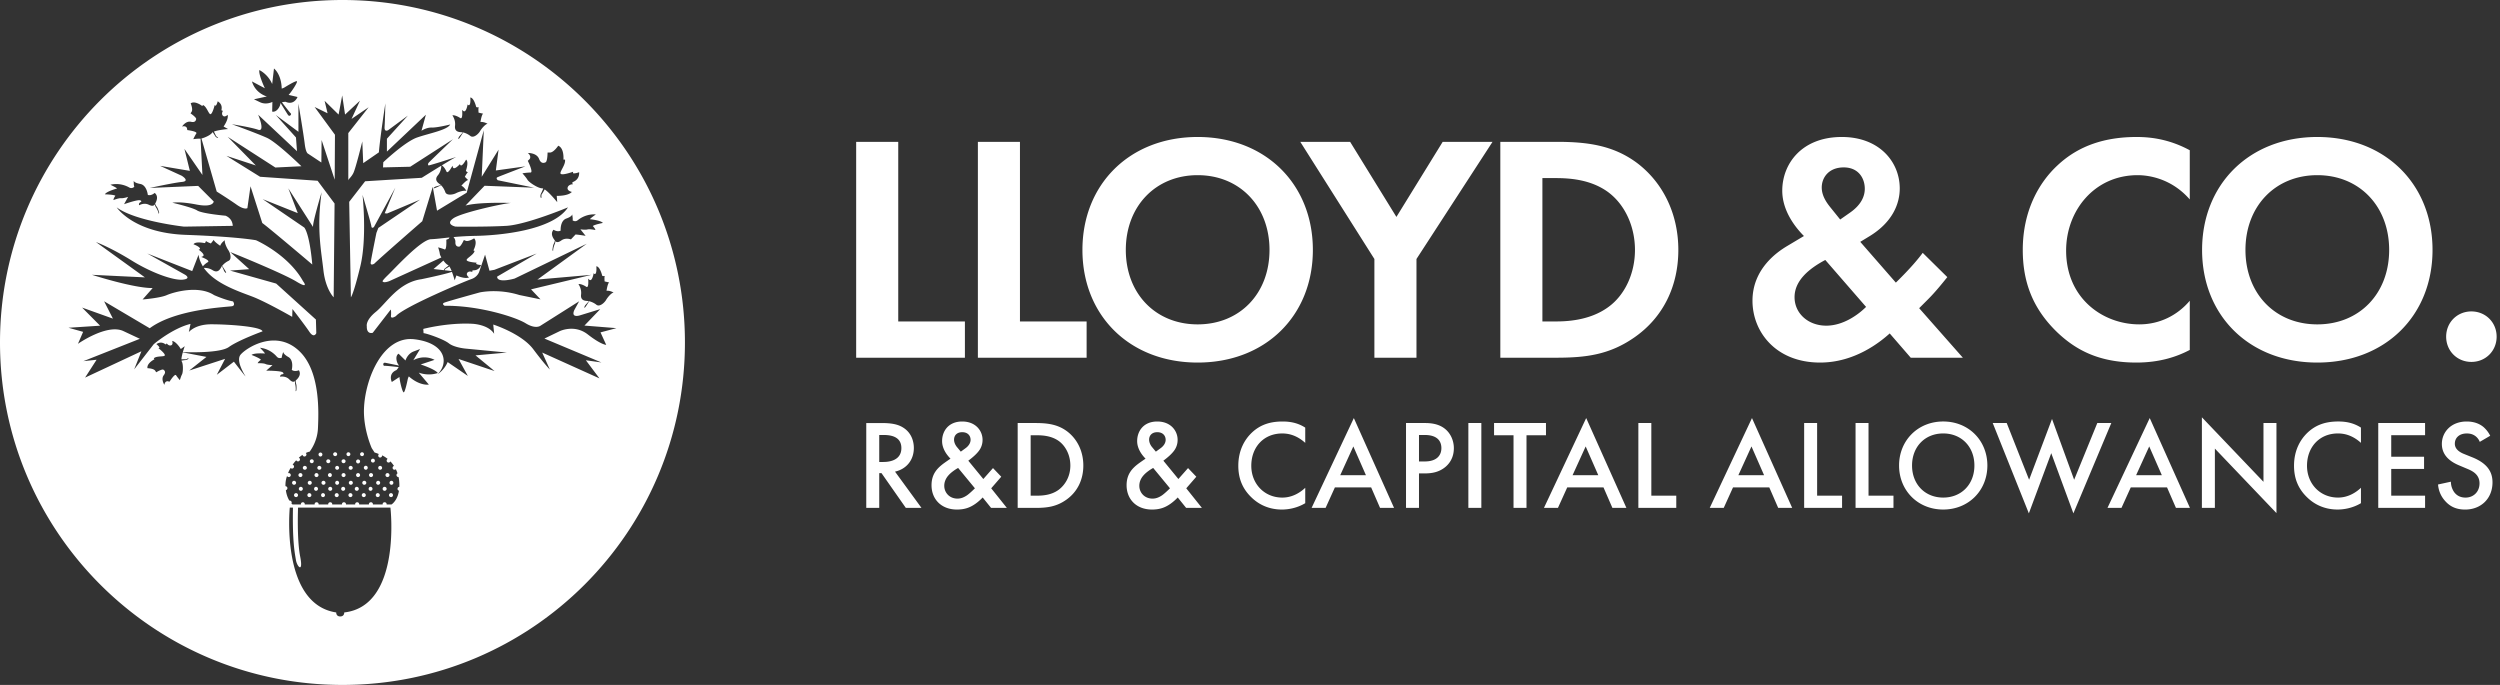 <svg xmlns="http://www.w3.org/2000/svg" fill="#fff" height="160" width="584" viewBox="0 0 584 160">
  <rect x="0" y="0" width="584" height="160" fill="#333333" stroke="none"/>
  <path d="M209.829 33.134v41.958h15.573v8.47H200V33.134h9.829Zm28.433 0v41.958h15.573v8.47h-25.402V33.134h9.829Zm68.423 25.25c0 15.348-11.036 26.311-26.913 26.311s-26.915-10.963-26.915-26.311c0-15.346 11.038-26.384 26.915-26.384 15.877 0 26.913 11.038 26.913 26.384Zm-10.129 0c0-10.204-6.956-17.464-16.784-17.464-9.827 0-16.783 7.26-16.783 17.464 0 10.208 6.956 17.39 16.783 17.39 9.828 0 16.784-7.182 16.784-17.39Zm24.502 2.118-17.311-27.368h11.643l10.811 17.539 10.812-17.539h11.641l-17.766 27.368v23.06h-9.83v-23.06Zm42.574-27.368c7.031 0 13.154.757 18.748 4.914 6.124 4.612 9.678 11.945 9.678 20.336 0 8.392-3.476 15.651-10.13 20.338-5.899 4.158-11.416 4.84-18.448 4.84h-13.004V33.134h13.156Zm-3.327 41.958h3.024c2.494 0 7.938-.15 12.323-3.326 4.007-2.871 6.276-8.014 6.276-13.382 0-5.29-2.193-10.432-6.2-13.455-4.083-3.024-9.072-3.327-12.399-3.327h-3.024v33.49Zm94.588-10.357c-3.024 3.78-4.007 4.689-5.444 6.124l-1.134 1.134 10.207 11.569h-12.173l-4.914-5.672c-2.344 2.118-8.241 6.805-16.253 6.805-10.36 0-15.802-7.183-15.802-14.44 0-7.484 5.823-11.416 8.089-12.776l3.931-2.345c-1.738-1.74-5.064-5.67-5.064-10.584 0-6.274 4.535-12.55 13.91-12.55 8.77 0 13.534 5.821 13.534 12.02 0 3.629-1.739 7.939-7.109 11.19l-2.115 1.286 8.315 9.526c3.402-3.327 5.217-5.52 6.276-6.957l5.746 5.67Zm-28.504-4.006c-3.855 2.042-7.181 4.839-7.181 8.695 0 3.779 3.175 6.651 7.41 6.651 4.082 0 7.635-2.721 9.297-4.384l-9.526-10.962Zm3.478-9.45 2.27-1.588c2.722-1.89 3.477-3.932 3.477-5.595 0-2.494-1.511-4.99-4.914-4.99-3.553 0-5.142 2.42-5.142 4.688 0 1.889 1.06 3.477 2.116 4.762l2.193 2.723Zm81.662 30.467c-3.024 1.588-7.032 2.949-12.476 2.949-8.845 0-14.213-3.024-18.446-7.032-5.82-5.594-8.089-11.869-8.089-19.279 0-9.147 3.778-15.724 8.089-19.731C485.672 33.891 491.946 32 499.129 32c3.553 0 7.788.604 12.4 3.099v11.493c-4.612-5.293-10.358-5.672-12.173-5.672-10.129 0-16.71 8.317-16.71 17.616 0 11.189 8.619 17.238 17.089 17.238 4.686 0 8.845-2.042 11.794-5.519v11.491Zm56.708-23.362c0 15.348-11.04 26.311-26.916 26.311-15.876 0-26.914-10.963-26.914-26.311 0-15.346 11.038-26.384 26.914-26.384 15.876 0 26.916 11.038 26.916 26.384Zm-10.131 0c0-10.204-6.956-17.464-16.785-17.464s-16.783 7.26-16.783 17.464c0 10.208 6.954 17.39 16.783 17.39s16.785-7.182 16.785-17.39Zm19.21 14.364c3.327 0 5.896 2.572 5.896 5.899s-2.569 5.896-5.896 5.896c-3.326 0-5.896-2.569-5.896-5.896s2.57-5.899 5.896-5.899ZM79.999 0c44.183 0 80.002 35.818 80.002 79.999 0 44.183-35.819 80.001-80.002 80.001C35.817 160 0 124.182 0 79.999 0 35.818 35.817 0 79.999 0Zm-7.684 105.529c-.091 0-.152 0-.212.03-.212.06-.454.15-.666.27.091.089.152.21.152.33 0 .27-.211.481-.484.481a.425.425 0 0 1-.424-.39c-.303.179-.575.42-.877.659.151.09.272.241.272.421 0 .24-.212.45-.454.45a.44.44 0 0 1-.423-.27c-.303.33-.576.66-.849 1.05.182.031.334.211.334.421a.47.47 0 0 1-.455.48.435.435 0 0 1-.332-.149c-.242.39-.454.78-.605 1.23.06-.03.121-.03.181-.03a.47.47 0 0 1 .454.479.465.465 0 0 1-.454.452.481.481 0 0 1-.423-.241 6.255 6.255 0 0 0-.363 2.372.47.47 0 0 1 .453.48.477.477 0 0 1-.363.45c.151 1.111.484 1.891.818 2.431h.06c.272 0 .483.211.483.451 0 .09-.029.15-.059.21.15.18.242.24.242.24h1.967v-.06c0-.27.212-.45.453-.45.273 0 .455.18.455.45v.06h2.3v-.06c0-.27.212-.45.453-.45.272 0 .484.18.484.45v.06h2.239v-.06c0-.27.212-.45.484-.45.243 0 .454.18.454.45v.06h2.27v-.06c0-.27.212-.45.454-.45.272 0 .484.18.484.45v.06h2.149v-.06c0-.27.212-.45.483-.45.244 0 .454.18.454.45v.06h2.271v-.06c0-.27.212-.45.483-.45.242 0 .455.18.455.45v.06h2.269v-.06c0-.27.211-.45.454-.45.271 0 .483.18.483.45v.06h1.151s1.392-.871 1.724-3.212c-.181-.03-.332-.21-.332-.421 0-.269.181-.449.423-.48.029-.479 0-.99-.061-1.56-.03-.24-.059-.481-.122-.72h-.028a.465.465 0 0 1-.455-.452c0-.179.091-.329.243-.419a7.198 7.198 0 0 0-.393-.961.472.472 0 0 1-.304.12c-.274 0-.453-.18-.453-.449 0-.21.121-.391.333-.422a7.453 7.453 0 0 0-.849-1.08.453.453 0 0 1-.422.27.444.444 0 0 1-.455-.45c0-.149.091-.329.244-.39a6.411 6.411 0 0 0-1.302-.84v.03a.47.47 0 0 1-.455.48c-.272 0-.453-.21-.453-.48 0-.12.06-.241.151-.331a6.483 6.483 0 0 0-.999-.36l-.666-1.021s-1.967-4.321-1.816-9.155c.242-7.114 4.449-17.23 11.861-16.269 7.384.93 7.96 5.613 5.327 8.165.333-.21 1.634-1.141 2.36-2.852l4.721 3.242-2.178-3.963 8.411 2.822-4.448-3.662 7.323-.66-9.713-.931s-2.603-.241-3.843-1.231c-1.271-.99-5.145-2.311-5.901-2.371l-.061-.991s5.66-1.5 11.438-1.2c0 0 3.723.121 5.115 2.341l-.213-2.162s6.598 2.101 9.351 5.764c2.723 3.632 3.873 4.743 3.873 4.743l-1.785-3.962 13.375 6.033-3.177-4.232 3.631.51-13.315-5.583 3.541-1.711s3.449-1.711 6.596.749c3.087 2.403 4.237 2.432 4.298 2.432l-1.331-2.912 3.722-.99-7.475-.6 3.69-3.842-4.689 1.44s-2.239.781-1.362-1.23l1.12-2.041-9.018 5.702s-1.088.901-3.48-.57c-2.39-1.471-10.953-4.172-18.911-4.082 0 0-.848-.45-.031-.75.816-.331 8.23-2.372 8.23-2.372s4.207-.96 9.23.6l4.962 1.021-2.209-2.341 14.132-3.392-12.406 1.08-.273.061 11.559-8.404-16.854 8.134s-4.085 1.2-4.085-.451l9.259-5.402-9.895 3.812-1.149.209-1.03-3.751-1.391 4.051s-.394 1.202-1.876 1.682c-1.513.51-15.706 6.483-17.552 8.614 0 0-1.362.931-1.149-.209 0 0 .06-.931-.061-1.321l-4.206 5.432s-1.453.511-1.392-1.53c0 0-.364-1.351 2.117-3.362 2.481-2.012 5.237-6.875 10.653-7.624 0 0 5.642-1.162 7.112-1.724.365.958.643 1.988.643 1.988l.405-1.141s1.952.916 2.951.458c0 0-.738-.514-.45-1.017.287-.5 1.028-.376 1.228-.221 0 0-.117-.414.182-.418.299 0 1.347.028 1.842-1.236 0 0-.943-.049-1.158-.308l.137-.236s-2.035-.125-2.315-.545c-.28-.417 1.585-1.186 1.834-2.195l-.28-.124s1.064-1.906.163-2.825c0 0-1.335.877-2.013.551l-.378-.165s-.598 1.333-1.025 1.543c0 0-1.024.221-.956-1.062.024-.479-.179-.864-.443-1.161a68.272 68.272 0 0 1 5.139-.278c5.235-.089 18.035-1.171 21.606-6.663 0 0-9.623 4.021-14.374 4.321-4.752.271-11.892.181-11.892.181s-2.481-.511-.545-1.921c1.936-1.381 12.256-3.602 13.496-3.602-.544-.031-7.505-.24-10.621.601l4.448-4.624 11.589.45-8.502-1.74s-.575-.511-.031-.721c.515-.239 6.476-2.521 6.476-2.521l-6.899.96.635-4.862-3.933 6.333.484-10.866-3.995 14.589-6.93 4.202-.998-5.553-2.451 8.014s-9.774 8.496-11.227 9.936c0 0-.937.57-.816-.331.121-.93 1.331-6.873 1.331-6.873l.454-1.171 9.743-6.604-7.716 3.242-.544-.061 2.481-5.973-4.993 9.186s-.544.51-.605-.21c-.091-.69-2.058-7.295-2.058-7.295s1.09 10.026-.514 16.66c-1.604 6.633-2.209 7.264-2.209 7.264l-.394-22.302 3.722-4.803 13.224-.81s2.372-1.49 4.566-2.83c.002.344-.058 1.359-.8 2.249-.905 1.088-.004 1.744.441 2.056.084.061.171.132.261.213-.222.068-.96.286-1.16.335-.235.061-.511.315-.511.315s-.182.222.26.068c.406-.142 1.249-.567 1.464-.66.371.363.752.934.981 1.598.298.858 1.803.62 2.511.251.708-.371 1.992-.724 2.417-.514 0 0-.431-.882-1.173-1.235 0 0 1.23-1.41 1.593-1.294l-.783-.788s.53-1.005.734-1.05c0 0-.549-.2-.469-.414.079-.214.685-2.07.021-2.547 0 0-.725 1.403-1.201 1.366 0 0-.319-.143-.16-.395 0 0-1.425 1.634-1.721.807l-.095-.351s-1.078 2.086-1.402 1.354c-.291-.658-.747-1.257-1.098-1.431 1.513-.922 2.92-1.76 3.373-1.965-.575.178-5.326 1.74-6.445 1.979 0 0-.363-.239.091-.72.423-.45 5.023-4.862 5.598-5.403l-9.986 6.423-6.354.152.06-1.202s5.053-4.803 7.928-5.793c2.875-.99 6.99-1.711 7.716-3.031 0 0-3.116.779-4.357.72-1.242-.03-2.36.749-2.36.749l1.028-3.751-9.107 8.615v-3.002l4.9-5.403-4.598 3.392s-.938.6-.847-.75c.09-1.322.18-5.494.18-5.494s-1.239 8.015-1.512 11.437l-3.661 2.522-.212-5.073s-1.543 6.303-2.088 7.384c-.544 1.08-1.181 1.38-1.181 1.771V31.087l4.751-6.034-3.994 2.731 1.968-4.262-3.482 3.242-.665-4.473-.846 4.473-3.269-3.213.696 2.912-3.025-1.47 4.75 6.483-.06 10.507-3.057-9.275-.06 5.251-3.118-2.07s-.484-.09-.755-2.192c-.243-2.131-1.482-9.484-1.482-9.484v6.574l-5.296-3.934 4.719 5.254.242 3.211-9.077-8.524s1.754 4.082 0 3.512c-1.726-.601-6.144-1.291-6.144-1.291s5.811 2.102 8.201 3.182c2.361 1.08 8.05 6.634 8.05 6.634l-6.083.3-11.136-7.174 6.567 6.693-6.869-2.25 7.867 4.892 13.437.93 3.963 5.314-.211 21.912s-1.876-1.831-2.391-6.273c-.484-4.473-1.635-9.636-.424-18.28 0 0-2.178 7.263-1.998 8.134l-5.779-9.035 2.209 5.793-8.201-3.272 9.715 6.634s1.21 1.171 1.876 8.645c0 0-10.259-8.704-11.682-9.696l-2.753-8.585-.726 5.103s-.636.481-2.391-.721c-1.725-1.229-4.78-3.152-4.78-3.152L47.055 32.35c.774-.17 2.133-.804 2.478-1.322a.513.513 0 0 1 .159-.143s.355.506.537.841c.178.329.556.532.707.468.148-.067-.462-.292-.522-.517-.052-.185-.34-.739-.446-.931 1.013-.416 3.299-.604 3.299-.604l-1.037-.581s1.221-1.704.949-2.732c0 0-.625.611-1.059.251-.439-.357-.189-1.042-.008-1.204 0 0-.419.037-.37-.248.049-.285.257-1.279-.886-1.966 0 0-.208.889-.495 1.05l-.208-.168s-.469 1.913-.923 2.112c-.45.195-.873-1.714-1.812-2.124l-.166.245s-1.664-1.34-2.708-.639c0 0 .62 1.427.188 2.011l-.222.334s1.183.8 1.315 1.238c0 0 .042 1.018-1.191.732-1.237-.285-2.107 1.115-2.107 1.115s.813-.308 1.136.33l.098.488s2.432.304 2.102.791c-.328.492-.714 1.333-.714 1.333s.954-.147 1.535-.113c.045.003.109-.008.167-.014l.437 8.488-4.206-6.092 1.272 5.133-6.961-1.172 5.054 2.312s2.027 1.231.091 1.441c-1.937.18-7.536 1.411-7.536 1.411l11.287-.481 3.632 3.633s0 1.5-4.025.719c-3.994-.78-5.629-.419-5.629-.419s4.631 1.081 5.781 1.801c1.15.75 6.627 1.23 6.627 1.23s1.634.54 1.694 2.371l-11.378.181s-11.408-1.261-15.734-4.502c.453.66 4.568 6.003 16.127 6.424 12.347.45 16.432 1.261 16.432 1.261s7.505 3.301 10.985 9.574c0 0 1.634 2.041-1.635.03-3.206-1.922-14.646-6.574-15.372-6.843l4.419 3.991-4.478.331 10.773 3.032 9.289 8.404.091 3.182s-.515 1.291-1.604-.301c-1.06-1.59-3.965-5.342-3.965-5.342l-.06 1.831s-5.386-3.093-8.746-4.503c-2.712-1.125-9.139-2.949-11.901-6.931.473-.017 1.28.044 2.057.539 1.199.757 1.747-.207 2.004-.683.05-.089.11-.183.182-.282.094.21.405.908.477 1.104.087.225.375.465.375.465s.241.15.034-.267c-.19-.374-.716-1.154-.837-1.361a4.394 4.394 0 0 1 1.487-1.16c.822-.394.401-1.849-.054-2.503-.452-.648-.959-1.872-.801-2.315 0 0-.836.53-1.096 1.302 0 0-1.559-1.039-1.488-1.414l-.696.867s-1.07-.398-1.139-.597c0 0-.135.563-.354.511-.224-.049-2.157-.425-2.557.284 0 0 1.495.548 1.512 1.021 0 0-.101.315-.358.21.162.117 1.747 1.224.998 1.591l-.341.14s2.216.806 1.524 1.215c-.473.279-.903.649-1.146.974-.504-.814-.873-1.705-1.015-2.705l-1.482 3.811-10.501-4.111 8.866 4.982s1.544.931-.634 1.141c-2.21.18-7.324-1.622-12.105-4.623-4.448-2.731-7.626-3.993-8.11-4.172l11.439 8.254-12.376-.6s9.774 3.152 14.191 3.092l-2.359 2.671s4.115-.33 5.657-1.02c1.574-.69 7.414-2.372 11.046 0 0 0 2.632 1.171 4.418 1.471 0 0 .636.871-.151 1.11-.788.21-13.073.541-19.306 5.163L24.32 70.379l2.059 4.052-7.202-2.582 4.206 4.232-7.384.481 3.419.96-1.209 2.793s6.807-4.773 10.621-2.973l3.844 1.801-13.194 5.224 3.086-.331-2.693 4.173 13.163-6.154-1.694 4.233 4.569-5.883s4.327-3.693 8.593-4.743l-.393 1.921s1.392-1.83 5.265-1.83c3.873 0 11.68.509 11.953 1.65 0 0-5.598 2.041-7.868 3.662-1.975 1.411-8.963 1.253-10.745 1.187.21-.741.44-1.38.44-1.38l-.92.659s-1.009-1.722-2.016-1.898c0 0 .288.784-.2 1.016-.484.233-.988-.25-1.06-.472 0 0-.129.378-.358.222-.231-.155-1.022-.728-2.074-.013 0 0 .696.53.723.841l-.23.109s1.494 1.164 1.486 1.633c-.007.466-1.846.075-2.576.724l.148.236s-1.831.908-1.631 2.083c0 0 1.494.03 1.839.634l.203.322s1.166-.705 1.604-.645c0 0 .908.371.167 1.321-.738.949.144 2.254.144 2.254s.053-.826.738-.847l.464.108s1.23-1.977 1.528-1.5c.299.476.882 1.144.882 1.144s.25-.882.51-1.369c.257-.493.302-2.402-.071-2.998a.499.499 0 0 1-.065-.191s.587-.106.949-.132c.36-.023.685-.266.689-.424.003-.154-.435.281-.658.247-.181-.03-.783 0-.991.016.015-.443.159-1.066.318-1.639l5.529 1.063-4.026 3.182 8.383-2.732-1.938 3.722 3.995-3.061s2.543 3.302 2.693 3.423c.152.118-2.42-3.543-1.118-5.074 1.301-1.561 8.351-6.184 13.889-.631 4.751 4.743 4.327 14.229 4.175 17.71-.089 3.002-1.573 5.104-1.965 5.614Zm.061 6.784a.47.47 0 0 1 .453.48.464.464 0 0 1-.453.451c-.273 0-.485-.21-.485-.451 0-.269.212-.48.485-.48Zm14.737-5.163c.272 0 .453.21.453.45 0 .27-.181.45-.453.45a.444.444 0 0 1-.455-.45c0-.24.212-.45.455-.45Zm-2.119 8.044c.243 0 .455.211.455.481 0 .24-.212.449-.455.449-.272 0-.484-.209-.484-.449 0-.27.212-.481.484-.481Zm.455-6.393c.271 0 .453.21.453.449 0 .271-.182.481-.453.481a.47.47 0 0 1-.455-.481c0-.239.211-.449.455-.449Zm-.364 3.512c.273 0 .485.211.485.48 0 .241-.212.451-.485.451a.464.464 0 0 1-.454-.451.47.47 0 0 1 .454-.48Zm-.061-6.214c0 .24-.181.451-.453.451a.465.465 0 0 1-.455-.451c0-.24.212-.45.455-.45.272 0 .453.21.453.45Zm-7.868 7.624a.47.47 0 0 1 .454.48.463.463 0 0 1-.454.452c-.272 0-.484-.21-.484-.452 0-.269.212-.48.484-.48Zm-4.327-6.423c.273 0 .455.18.455.451a.444.444 0 0 1-.455.449.463.463 0 0 1-.453-.449c0-.271.212-.451.453-.451Zm-2.541 6.423a.47.47 0 0 1 .453.48.464.464 0 0 1-.453.452c-.273 0-.484-.21-.484-.452 0-.269.211-.48.484-.48Zm3.54 0a.47.47 0 0 1 .454.48.464.464 0 0 1-.454.452.443.443 0 0 1-.453-.452c0-.269.18-.48.453-.48Zm9.804-3.211c.272 0 .484.21.484.479 0 .241-.212.452-.484.452a.464.464 0 0 1-.453-.452.47.47 0 0 1 .453-.479Zm4.721 2.732c-.272 0-.484-.21-.484-.451 0-.269.212-.48.484-.48a.47.47 0 0 1 .453.48.463.463 0 0 1-.453.451Zm.453-3.513c-.272 0-.453-.18-.453-.449 0-.242.181-.451.453-.451.243 0 .455.209.455.451a.444.444 0 0 1-.455.449Zm-8.532.781a.47.47 0 0 1 .453.479.464.464 0 0 1-.453.452c-.273 0-.485-.211-.485-.452 0-.269.212-.479.485-.479Zm-1.514-1.681c.244 0 .454.209.454.451 0 .269-.21.449-.454.449-.271 0-.454-.18-.454-.449 0-.242.183-.451.454-.451Zm1.393 4.892c.271 0 .483.211.483.48 0 .242-.212.452-.483.452a.463.463 0 0 1-.454-.452.47.47 0 0 1 .454-.48Zm-1.393-1.41a.47.47 0 0 1 .454.48c0 .241-.21.451-.454.451a.445.445 0 0 1-.454-.451c0-.269.183-.48.454-.48Zm25.382-49.561c.169-.072.638-.383.836-.514.179.266.358.658.523 1.074l-1.642-.181c.072-.142.162-.333.283-.379Zm-28.589 49.561c.272 0 .484.211.484.48 0 .241-.212.451-.484.451a.463.463 0 0 1-.454-.451.47.47 0 0 1 .454-.48Zm-6.385.48c0 .241-.212.451-.484.451a.464.464 0 0 1-.455-.451.47.47 0 0 1 .455-.48c.272 0 .484.211.484.48Zm20.243-47.038s-.424.092 1.15-1.44c1.573-1.501 7.746-8.315 10.106-8.434 1.245-.047 2.591-.232 4.335-.411a.705.705 0 0 1-.264.353l-.479.187s.129 2.491-.427 2.251c-.561-.244-1.484-.48-1.484-.48s.323.926.393 1.519c.023.191.163.503.359.843l-12.146 5.522s-1.301.511-1.543.09Zm-19.214 45.688c-.273 0-.484-.211-.484-.452 0-.269.211-.479.484-.479a.47.47 0 0 1 .454.479.465.465 0 0 1-.454.452Zm3.722-.931c.273 0 .485.21.485.479 0 .241-.212.452-.485.452a.465.465 0 0 1-.454-.452.47.47 0 0 1 .454-.479Zm17.52 2.732a.462.462 0 0 1-.453-.451c0-.269.21-.48.453-.48.273 0 .452.211.452.48a.442.442 0 0 1-.452.451Zm-9.985-3.962c0-.242.211-.451.453-.451.273 0 .485.209.485.451 0 .269-.212.449-.485.449a.443.443 0 0 1-.453-.449Zm8.382 5.373a.463.463 0 0 1-.454-.452.47.47 0 0 1 .454-.48c.271 0 .483.211.483.48 0 .242-.212.452-.483.452Zm-15.251-5.824c.272 0 .484.209.484.451 0 .269-.212.449-.484.449a.444.444 0 0 1-.455-.449c0-.242.212-.451.455-.451Zm.877 6.363a.47.47 0 0 1 .454.481c0 .24-.211.449-.454.449a.443.443 0 0 1-.454-.449c0-.27.182-.481.454-.481Zm-4.266-6.363c.271 0 .483.209.483.451 0 .269-.212.449-.483.449a.444.444 0 0 1-.455-.449c0-.242.212-.451.455-.451Zm1.059 6.363c.272 0 .484.211.484.481 0 .24-.212.449-.484.449a.463.463 0 0 1-.454-.449c0-.27.212-.481.454-.481Zm14.403-4.682c.273 0 .485.21.485.479 0 .241-.212.452-.485.452a.465.465 0 0 1-.454-.452.47.47 0 0 1 .454-.479Zm-9.502-2.761c0 .239-.211.449-.484.449a.463.463 0 0 1-.454-.449c0-.271.212-.451.454-.451.273 0 .484.18.484.451Zm-.09 3.692a.465.465 0 0 1-.454-.452.47.47 0 0 1 .454-.479c.272 0 .453.21.453.479a.444.444 0 0 1-.453.452Zm-7.898 3.751a.47.47 0 0 1 .454.481c0 .24-.211.449-.454.449-.272 0-.484-.209-.484-.449 0-.27.212-.481.484-.481Zm21.333-3.751a.464.464 0 0 1-.453-.452.47.47 0 0 1 .453-.479c.273 0 .485.21.485.479 0 .241-.212.452-.485.452Zm13.192-48.33-2.42-.269 2.299-1.98c.354.478.755.905 1.069 1.041a.506.506 0 0 1 .155.115c-.092.075-.469.394-.738.578a.85.85 0 0 0-.365.515Zm-12.345 52.081c.243 0 .455.211.455.481 0 .24-.212.449-.455.449-.271 0-.482-.209-.482-.449 0-.27.211-.481.482-.481Zm-4.78-1.471a.47.47 0 0 1 .453.48.463.463 0 0 1-.453.452.444.444 0 0 1-.454-.452c0-.269.181-.48.454-.48Zm-11.711-7.083c-.242 0-.453-.211-.453-.481 0-.241.211-.45.453-.45.242 0 .453.209.453.45 0 .27-.211.481-.453.481Zm8.775.69c.272 0 .484.21.484.45 0 .27-.212.481-.484.481-.241 0-.453-.211-.453-.481 0-.24.212-.45.453-.45Zm-1.785 7.864c.273 0 .485.211.485.481 0 .24-.212.449-.485.449a.461.461 0 0 1-.453-.449c0-.27.21-.481.453-.481Zm-1.573-7.894c.241 0 .453.18.453.451a.463.463 0 0 1-.453.449c-.273 0-.485-.21-.485-.449 0-.271.212-.451.485-.451Zm3.056 6.423c.272 0 .484.211.484.48 0 .242-.212.452-.484.452a.464.464 0 0 1-.454-.452.47.47 0 0 1 .454-.48Zm-1.483-7.624c0 .24-.212.451-.453.451a.446.446 0 0 1-.456-.451c0-.24.183-.45.456-.45.241 0 .453.21.453.45Zm6.384 10.025a.462.462 0 0 1-.452-.449c0-.27.211-.481.452-.481.273 0 .485.211.485.481 0 .24-.212.449-.485.449Zm-9.471-10.025c0 .24-.212.451-.454.451-.272 0-.484-.211-.484-.451 0-.24.212-.45.484-.45.242 0 .454.21.454.45Zm3.208 6.214a.47.47 0 0 1 .454.48.464.464 0 0 1-.454.451c-.271 0-.483-.21-.483-.451 0-.269.212-.48.483-.48Zm-3.298 2.881c.242 0 .453.211.453.481 0 .24-.211.449-.453.449-.272 0-.484-.209-.484-.449 0-.27.212-.481.484-.481Zm21.511-25.349-2.371-2.802c2.425.893 4.451.091 4.451.091-.635-.905-3.994-1.996-3.994-1.996l3.246-1.078c-2.664-1.354-4.972.098-4.972.098l1.59-2.631-1.49.564c-1.491.559-1.921 2.118-1.921 2.118l-1.549-1.523-.071-.066c-.93.615-.359 2.231 0 2.608a.303.303 0 0 1 .086.168c-.567-.117-2.53-.525-3.146-.645-.722-.135-.541.746-.261.701.241-.038 2.697.229 3.341.297-.157.352-.512.705-.512.705-2.041.856-1.078 2.777-1.078 2.777l1.788-1.164c.024.871.72 3.787 1.027 3.573.31-.217.805-2.559.884-2.961.076-.401.277-.754.277-.754 2.583 2.293 4.675 1.92 4.675 1.92ZM65.556 24.097c.307.492 1.353 2.184 1.691 2.709.397.616.915-.123.692-.292-.193-.151-1.676-2.086-2.073-2.608.363-.131.859-.12.859-.12 2.031.885 2.776-1.129 2.776-1.129l-2.08-.492c.616-.616 2.277-3.121 1.907-3.193-.372-.076-2.429 1.178-2.773 1.399-.348.222-.745.32-.745.32-.099-3.441-1.809-4.69-1.809-4.69l-.42 3.631c-1.013-2.356-2.996-3.264-2.996-3.264-.224 1.08 1.286 4.248 1.286 4.248l-3.018-1.596c.84 2.849 3.491 3.513 3.491 3.513l-3.022.664 1.437.686c1.433.687 2.871-.075 2.871-.075l-.049 2.161v.101c1.09.244 1.884-1.279 1.907-1.793a.31.31 0 0 1 .068-.18Zm3.386 64.92c-.038.192-.058.435.007.691.14.552.17 1.253.11 1.556-.061.304.178-.055.178-.055s.113-1.059-.061-1.558c-.076-.213-.102-.499-.109-.746l.018-.019c.223-.222 1.448-1.197.741-2.394 0 0-1.002.439-1.671-.094 0 0 .56-2.229-.799-3.001-1.211-.694-1.191-1.134-1.173-1.22-.052.131-.4 1.058-.348 1.365 0 0-.669.368-1.191-.239-.517-.608-1.823-1.839-3.918-2.064 0 0 1.058 1.05 1.172 1.347 0 0-2.546-.204-3.14.331 0 0 1.895.719 2.191 1.125 0 0-.647.439-.762.809 0 0 1.34-.055 1.84.184.503.241 1.633.256 1.633.256l-1.468 1.291s3.476 0 3.887.424c.407.424-.171.424-.171.424s-.501.094-.481.571c0 0 1.278-.275 2.153.626.715.739 1.115.589 1.362.39Zm54.354-53.281s.892.626.446 1.4l-.446.442s1.373 2.724.631 2.724c-.741 0-1.894.184-1.894.184s.817.886 1.188 1.513c.374.627 2.488 1.996 3.419 1.992.075 0 .162.023.257.064 0 0-.284.72-.507 1.137-.223.416-.174.946 0 1.058.175.109-.014-.675.177-.896.16-.185.542-.872.67-1.111 1.143.757 2.932 2.986 2.932 2.986l-.114-1.47s2.637.072 3.53-.923c0 0-1.079-.222-1.003-.92.076-.702.965-.923 1.264-.847 0 0-.337-.406 0-.552.332-.15 1.52-.627 1.448-2.285 0 0-1.079.405-1.448.221l.038-.334s-2.342.849-2.864.518c-.518-.335 1.191-2.097.968-3.351h-.371s.246-2.656-1.214-3.245c0 0-1.066 1.632-1.981 1.598h-.508s-.011 1.779-.385 2.222c0 0-1.041.75-1.597-.725s-2.636-1.4-2.636-1.4Zm17.989 28.727s-.566.124-.619-.098c-.05-.221-.545-2.111-1.362-2.16 0 0 .151 1.572-.273 1.792 0 0-.344.049-.344-.248 0 0-.321 2.139-1.017 1.599l-.273-.247s.223 2.334-.447 1.891c-.665-.443-1.482-.736-1.83-.612 0 0 .794 1.032.62 2.432-.174 1.399.942 1.47 1.488 1.496.097.004.207.02.328.045a32.08 32.08 0 0 1-.791.897c-.166.173-.264.537-.264.537s-.031.281.26-.083c.258-.33.734-1.129.871-1.335a4.373 4.373 0 0 1 1.698.826c.718.562 1.858-.444 2.254-1.13.394-.691 1.286-1.674 1.755-1.722 0 0-.839-.514-1.656-.418 0 0 .272-1.842.643-1.938l-1.089-.248s-.098-1.13.048-1.276Zm-33.774-36.895c-.669-.443-1.486-.735-1.834-.616 0 0 .794 1.031.62 2.432-.174 1.404.943 1.475 1.487 1.5.099.004.211.02.328.045-.154.182-.65.752-.789.898-.167.172-.265.536-.265.536s-.03.282.261-.086c.262-.331.737-1.134.869-1.335.51.111 1.143.386 1.7.826.717.566 1.857-.44 2.254-1.13.396-.687 1.285-1.671 1.758-1.72 0 0-.844-.514-1.661-.416 0 0 .273-1.842.643-1.939l-1.088-.249s-.1-1.129.049-1.275c0 0-.568.12-.617-.101-.054-.218-.545-2.109-1.362-2.162 0 0 .149 1.573-.272 1.794 0 0-.348.048-.348-.244 0 0-.321 2.135-1.017 1.595l-.273-.245s.223 2.335-.443 1.892ZM27.344 44.033s-2.466.659-2.844 1.361c0 0 2.028.046 2.448.327 0 0-.462.635-.444 1.017 0 0 1.241-.499 1.794-.439.551.057 1.626-.304 1.626-.304l-.941 1.704s3.267-1.16 3.797-.897c.529.258-.015.453-.015.453s-.438.255-.258.698c0 0 1.112-.686 2.24-.131.923.457 1.252.181 1.415-.09.03.192.095.431.241.649.319.477.587 1.126.632 1.429.045.308.148-.108.148-.108s-.253-1.035-.586-1.449c-.149-.176-.269-.435-.356-.667l.012-.023c.133-.281.956-1.613-.119-2.502 0 0-.793.749-1.603.473 0 0-.231-2.286-1.77-2.563-1.509-.271-1.525-.752-1.525-.769 0 0-.025 1.126.141 1.419 0 0-.507.569-1.203.172-.696-.399-2.341-1.122-4.388-.635 0 0 1.35.635 1.558.875Zm111.85 6.056c-2.103-.143-3.605.84-4.226 1.347-.619.506-1.209.03-1.209.03.112-.319-.104-1.422-.104-1.422s.1.484-1.372 1.009c-1.471.525-1.317 2.818-1.317 2.818-.752.409-1.664-.203-1.664-.203-.903 1.058.129 2.233.307 2.488.003.008.011.015.015.022-.049.243-.124.518-.239.716-.261.463-.332 1.524-.332 1.524s.166.395.162.087c-.006-.312.148-.994.383-1.516.105-.236.132-.481.132-.676.208.24.579.45 1.406-.149 1.022-.735 2.233-.241 2.233-.241l1.083-1.152c1.096.098 2.351.32 2.351.32l-1.218-1.524s1.121.18 1.657.03c.534-.147 1.842.139 1.842.139-.045-.38-.605-.931-.605-.931.364-.345 2.357-.725 2.357-.725-.493-.626-3.034-.873-3.034-.873.162-.271 1.392-1.118 1.392-1.118Zm-58.78 92.978c13.464-1.523 10.79-24.49 10.79-24.49h-21.58s-.297 7.393.495 11.422c.791 4.028-.743 2.383-.991.823s-.842-4.115-.693-12.245h-.743s-2.228 22.525 10.846 24.49c0 0-.048.942.946.934.995-.01.93-.934.93-.934Z"/><path fill="#fff" fill-rule="nonzero" d="M202.359 98.82v19.825h3.031v-8.114h.535l5.677 8.114h3.656l-6.182-8.471c2.645-.595 4.399-2.675 4.399-5.529 0-.862-.178-3.21-2.348-4.666-1.278-.862-2.824-1.159-5.231-1.159h-3.537Zm3.031 2.794h1.041c1.486 0 4.131.267 4.131 3.061 0 3.151-3.388 3.24-4.221 3.24h-.951v-6.301Zm26.573 7.728-2.259 2.556-3.508-4.28c1.308-.981 1.992-1.665 2.467-2.289a4.167 4.167 0 0 0 .862-2.586c0-2.11-1.605-4.28-4.755-4.28-3.27 0-4.696 2.318-4.696 4.577 0 1.903 1.278 3.419 1.961 4.102a82.37 82.37 0 0 0-1.575 1.1c-1.516 1.129-2.854 2.497-2.854 5.112 0 3.21 2.23 5.677 5.945 5.677 1.873 0 3.121-.505 4.34-1.367a11.729 11.729 0 0 0 1.664-1.456l1.962 2.437h3.686l-3.656-4.577 2.348-2.705-1.932-2.021Zm-4.221 4.726c-.357.356-1.219 1.189-1.843 1.634-.713.476-1.397.773-2.229.773-1.873 0-3.091-1.397-3.091-3.002 0-.713.238-1.635 1.07-2.526.565-.624 1.516-1.278 2.17-1.635l3.923 4.756Zm-3.299-8.561-.892-1.07c-.327-.386-.684-1.04-.684-1.724 0-1.01.684-1.753 1.903-1.753 1.397 0 1.961.921 1.961 1.783 0 .743-.475 1.457-1.188 1.962l-1.1.802Zm13.286-6.687v19.825h4.102c2.764 0 4.934-.268 7.252-1.902 2.616-1.843 3.983-4.697 3.983-7.996 0-3.299-1.397-6.182-3.804-7.995-2.2-1.635-4.608-1.932-7.372-1.932h-4.161Zm3.032 2.853h1.308c1.456 0 3.566.119 5.29 1.367 1.427 1.041 2.675 3.092 2.675 5.707 0 2.705-1.337 4.607-2.704 5.648-1.724 1.278-3.775 1.397-5.261 1.397h-1.308v-14.119Zm36.767 7.669-2.259 2.556-3.507-4.28c1.308-.981 1.991-1.665 2.467-2.289a4.167 4.167 0 0 0 .862-2.586c0-2.11-1.605-4.28-4.756-4.28-3.269 0-4.696 2.318-4.696 4.577 0 1.903 1.278 3.419 1.962 4.102-.179.119-1.041.714-1.576 1.1-1.516 1.129-2.853 2.497-2.853 5.112 0 3.21 2.229 5.677 5.945 5.677 1.872 0 3.12-.505 4.339-1.367a11.74 11.74 0 0 0 1.665-1.456l1.961 2.437h3.686l-3.656-4.577 2.348-2.705-1.932-2.021Zm-4.221 4.726c-.356.356-1.218 1.189-1.842 1.634-.714.476-1.397.773-2.23.773-1.872 0-3.091-1.397-3.091-3.002 0-.713.238-1.635 1.07-2.526.565-.624 1.516-1.278 2.17-1.635l3.923 4.756Zm-3.299-8.561-.891-1.07c-.327-.386-.684-1.04-.684-1.724 0-1.01.684-1.753 1.902-1.753 1.397 0 1.962.921 1.962 1.783 0 .743-.476 1.457-1.189 1.962l-1.1.802Zm34.895-5.617c-1.724-1.1-3.478-1.427-5.291-1.427-2.734 0-5.112.654-7.163 2.586-1.664 1.575-3.18 4.102-3.18 7.758 0 2.794.862 5.32 3.18 7.49 1.159 1.1 3.418 2.734 7.015 2.734 1.367 0 3.448-.297 5.439-1.486v-3.596c-1.129 1.07-2.972 2.288-5.35 2.288-4.221 0-7.253-3.239-7.253-7.43 0-4.37 2.913-7.55 7.223-7.55 1.13 0 3.181.208 5.38 2.2V99.89Zm17.477 18.755h3.27l-9.393-20.984-9.868 20.984h3.27l2.17-4.785h8.471l2.08 4.785Zm-9.303-7.639 3.061-6.717 2.943 6.717h-6.004Zm15.367-12.186v19.825h3.031v-8.055h1.368c1.456 0 3.269-.208 4.845-1.546 1.634-1.397 1.932-3.18 1.932-4.339 0-1.813-.803-3.716-2.467-4.815-1.427-.951-3.121-1.07-4.34-1.07h-4.369Zm3.031 2.794h1.338c3.448 0 3.894 1.961 3.894 3.061 0 1.843-1.249 3.121-3.864 3.121h-1.368v-6.182Zm11.533-2.794h3.032v19.825h-3.032zm18.131 2.853V98.82h-12.127v2.853h4.548v16.972h3.031v-16.972h4.548Zm15.515 16.972h3.27l-9.392-20.984-9.869 20.984h3.27l2.17-4.785h8.471l2.08 4.785Zm-9.303-7.639 3.062-6.717 2.942 6.717h-6.004Zm15.367-12.186v19.825h8.857v-2.853h-5.825V98.82h-3.032Zm32.666 19.825h3.269l-9.392-20.984-9.868 20.984h3.269l2.17-4.785h8.471l2.081 4.785Zm-9.304-7.639 3.062-6.717 2.942 6.717h-6.004Zm15.367-12.186v19.825h8.858v-2.853h-5.826V98.82h-3.032Zm12.008 0v19.825h8.858v-2.853h-5.826V98.82h-3.032Zm20.479-.357c-5.944 0-10.313 4.458-10.313 10.284 0 5.826 4.369 10.284 10.313 10.284 5.945 0 10.314-4.458 10.314-10.284 0-5.826-4.369-10.284-10.314-10.284Zm0 17.774c-4.25 0-7.282-3.091-7.282-7.49s3.032-7.49 7.282-7.49c4.251 0 7.283 3.091 7.283 7.49s-3.032 7.49-7.283 7.49Zm11.563-17.417 8.441 21.103 5.231-14.059 5.172 14.059 8.858-21.103h-3.27l-5.41 13.256-5.171-14.207-5.351 14.207-5.231-13.256h-3.269Zm42.801 19.825h3.269l-9.392-20.984-9.868 20.984h3.269l2.17-4.785h8.471l2.081 4.785Zm-9.303-7.639 3.061-6.717 2.943 6.717h-6.004Zm18.398 7.639v-13.851l14.386 15.07V98.82h-3.032v13.732l-14.386-15.07v21.163h3.032Zm34.122-18.755c-1.724-1.1-3.477-1.427-5.291-1.427-2.734 0-5.112.654-7.163 2.586-1.664 1.575-3.18 4.102-3.18 7.758 0 2.794.862 5.32 3.18 7.49 1.159 1.1 3.418 2.734 7.015 2.734 1.367 0 3.448-.297 5.439-1.486v-3.596c-1.129 1.07-2.972 2.288-5.35 2.288-4.221 0-7.252-3.239-7.252-7.43 0-4.37 2.912-7.55 7.222-7.55 1.13 0 3.181.208 5.38 2.2V99.89Zm14.981-1.07h-10.939v19.825h10.939v-2.853h-7.907v-6.242h7.669v-2.854h-7.669v-5.023h7.907V98.82Zm15.218 2.972a6.745 6.745 0 0 0-1.516-1.991c-.624-.535-1.843-1.338-3.983-1.338-3.715 0-5.796 2.556-5.796 5.231 0 2.973 2.408 4.34 4.042 5.023l1.903.803c1.307.535 2.853 1.367 2.853 3.388 0 1.992-1.427 3.329-3.27 3.329-1.188 0-2.021-.475-2.585-1.189-.476-.624-.833-1.545-.833-2.526l-3.002.654c.119 1.367.595 2.675 1.665 3.864 1.01 1.129 2.378 1.991 4.666 1.991 3.716 0 6.391-2.586 6.391-6.36 0-2.259-1.011-4.34-4.667-5.826l-1.991-.803c-1.932-.772-2.14-1.813-2.14-2.407 0-1.278.951-2.378 2.794-2.378.862 0 1.516.208 2.14.713.446.387.713.803.891 1.249l2.438-1.427Z"/>
</svg>
